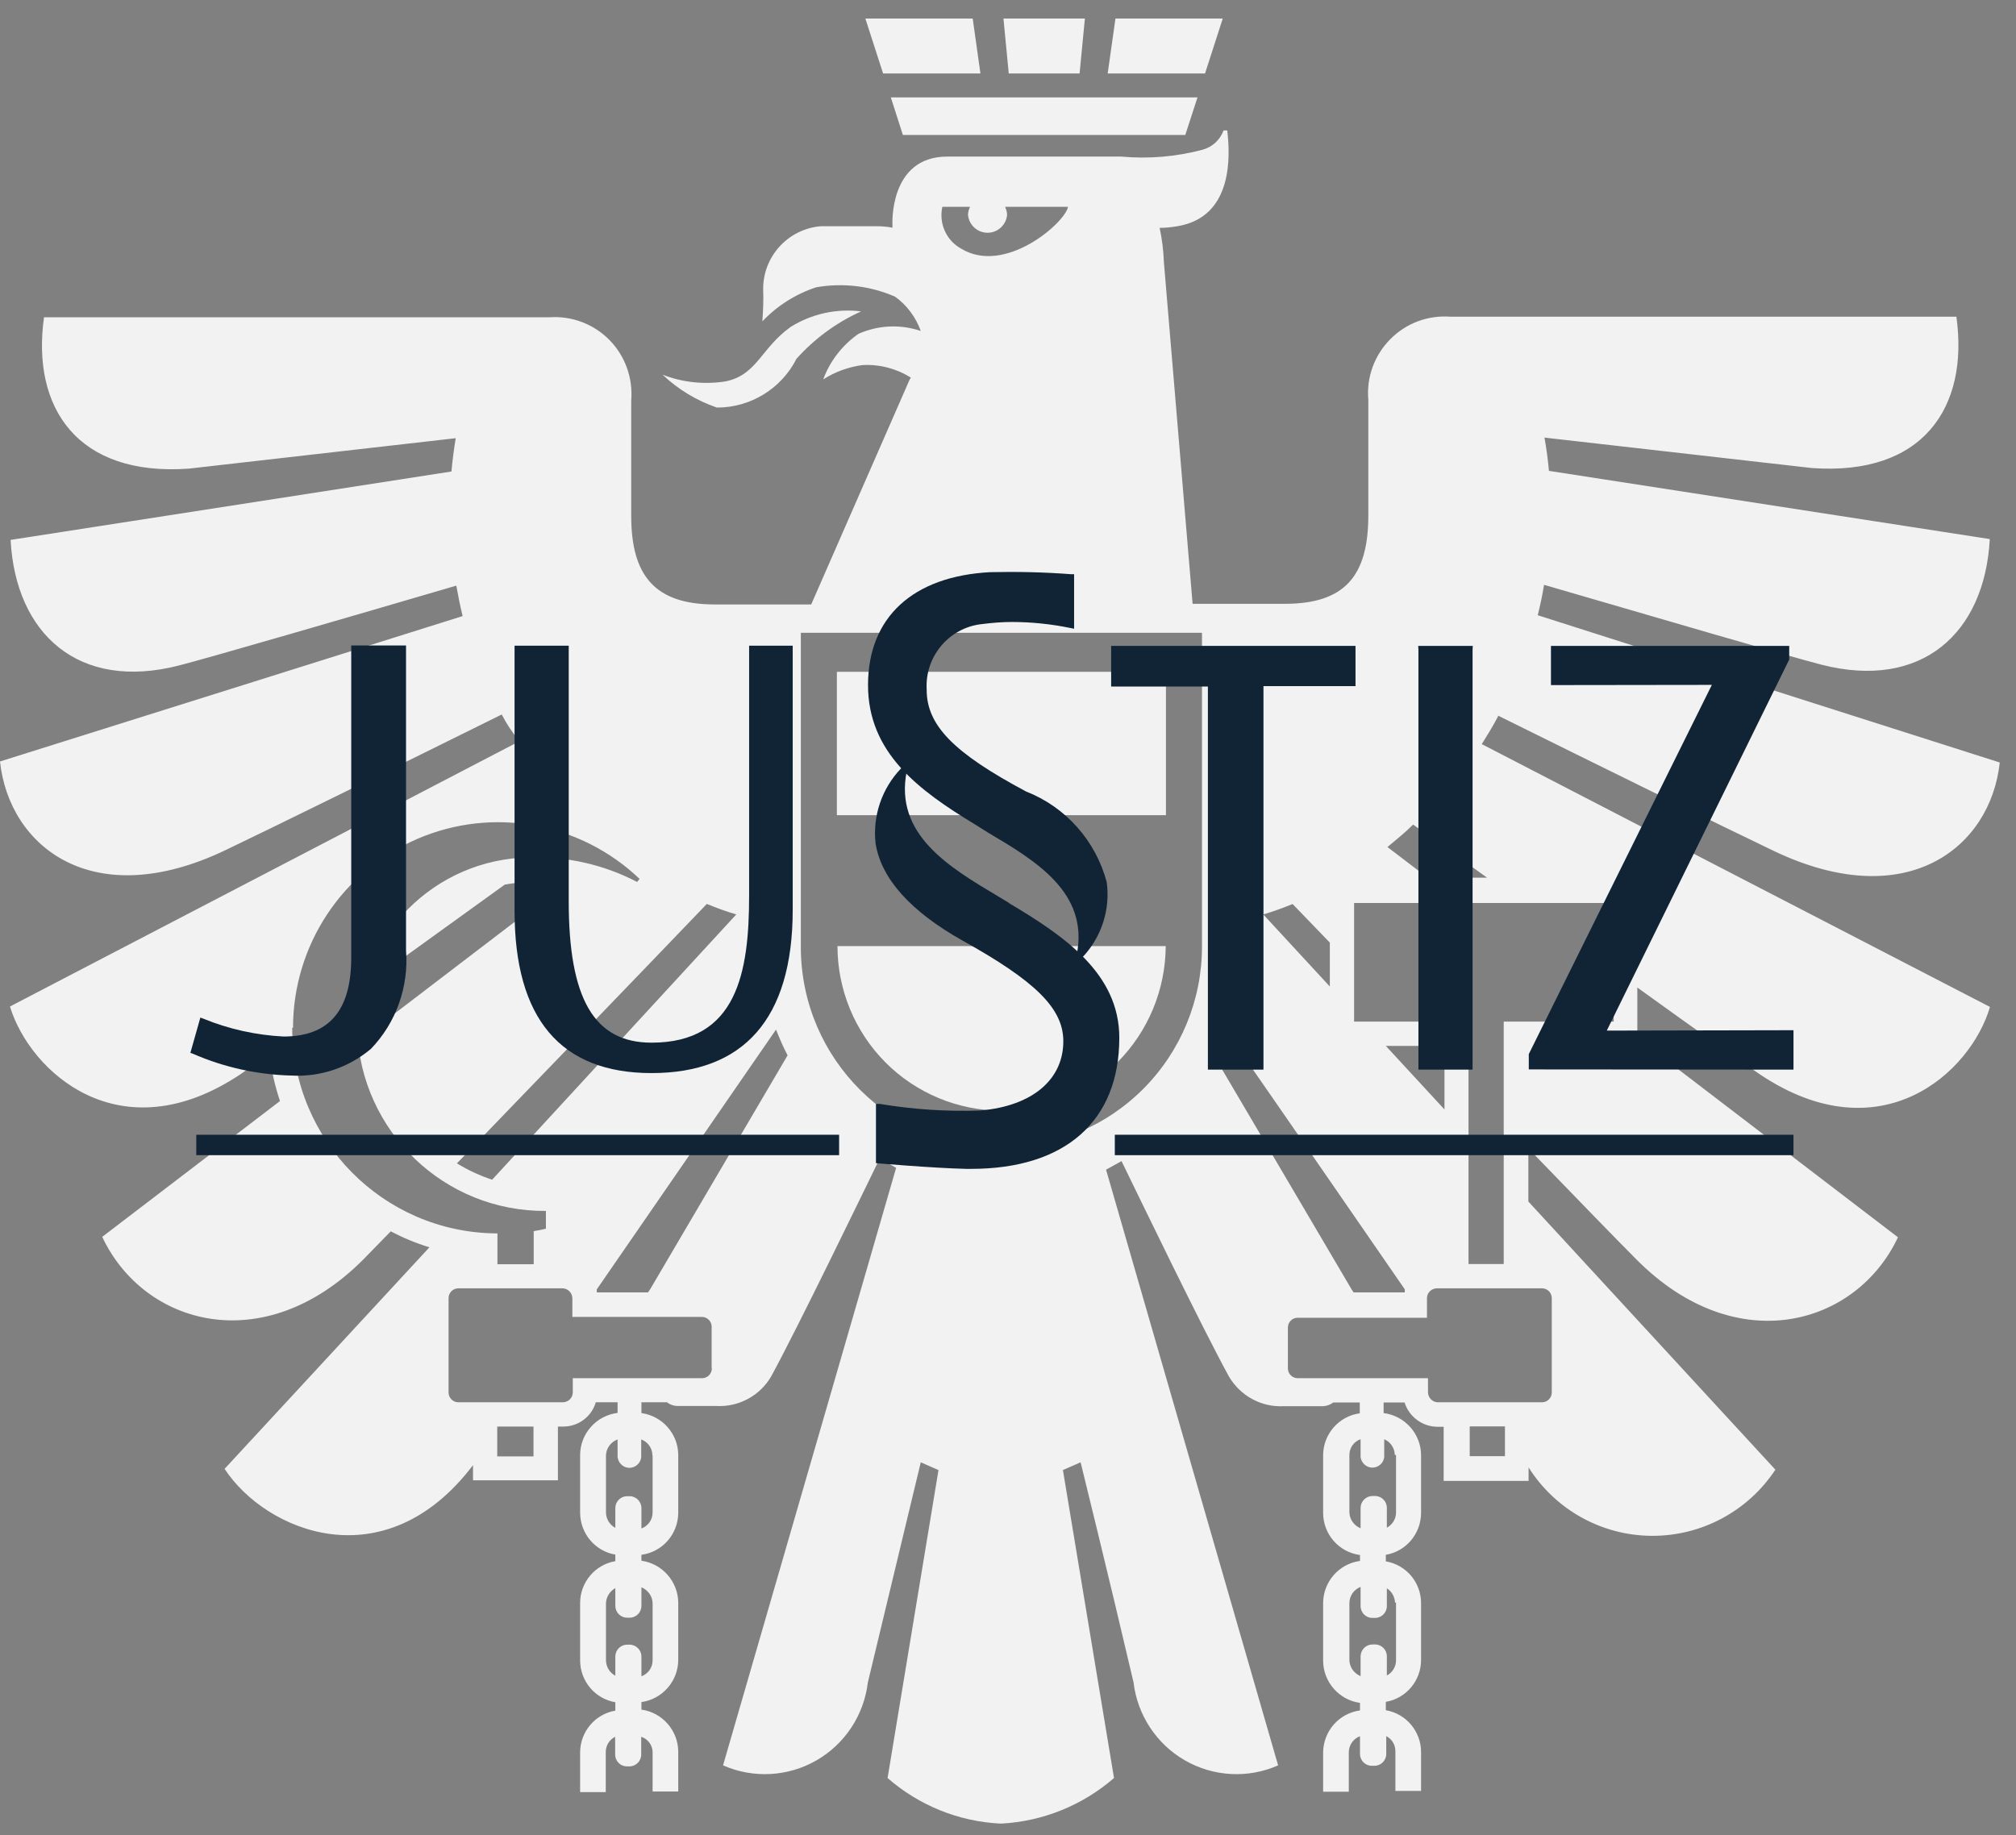 <?xml version="1.0" encoding="UTF-8"?> <svg xmlns="http://www.w3.org/2000/svg" width="67" height="61" viewBox="0 0 67 61" fill="none"><rect x="0" y="0" width="67" height="61" fill="#808080" stroke="none"/><path d="M49.779 23.784C53.082 25.42 57.243 27.47 58.949 28.285C63.368 30.396 66.156 28.176 66.46 25.346L51.106 20.451C51.187 20.119 51.261 19.786 51.315 19.44C55.017 20.519 59.524 21.836 60.532 22.094C63.868 22.949 65.96 21.049 66.129 17.919L51.478 15.652C51.444 15.286 51.397 14.919 51.329 14.546L60.208 15.557C63.909 15.829 65.439 13.541 65.019 10.527H48.196C47.451 10.473 46.727 10.744 46.199 11.281C45.678 11.81 45.408 12.543 45.475 13.29V17.132C45.475 19.162 44.677 20.071 42.701 20.071H39.635L38.681 8.715C38.667 8.328 38.62 7.948 38.539 7.574C38.735 7.574 38.931 7.554 39.128 7.52C40.989 7.215 40.887 5.171 40.786 4.336H40.664C40.549 4.649 40.292 4.886 39.974 4.975C39.087 5.212 38.173 5.287 37.26 5.205H31.481C29.532 5.205 29.66 7.479 29.66 7.479V7.568C29.485 7.534 29.308 7.52 29.133 7.52H27.272C26.189 7.615 25.357 8.525 25.363 9.611C25.377 9.971 25.363 10.323 25.336 10.683C25.83 10.161 26.446 9.774 27.123 9.55C28.009 9.394 28.923 9.502 29.748 9.862C30.141 10.147 30.439 10.547 30.601 11.002C29.924 10.771 29.187 10.806 28.53 11.097C27.996 11.471 27.583 12 27.36 12.611C27.752 12.36 28.199 12.197 28.659 12.136C29.227 12.102 29.789 12.251 30.27 12.55L30.222 12.638L26.96 20.092H23.753C21.777 20.092 20.978 19.148 20.978 17.152V13.31C21.039 12.564 20.775 11.831 20.254 11.301C19.733 10.771 19.002 10.493 18.258 10.547H1.462C1.042 13.562 2.578 15.842 6.273 15.578L15.145 14.566C15.084 14.939 15.037 15.306 15.003 15.673L0.352 17.947C0.521 21.076 2.612 22.977 5.948 22.121C6.929 21.87 11.463 20.553 15.165 19.467C15.226 19.813 15.294 20.146 15.375 20.479L-0 25.312C0.304 28.149 3.092 30.376 7.511 28.251C9.217 27.436 13.372 25.386 16.674 23.75C16.837 24.063 17.033 24.361 17.263 24.64L0.331 33.457C0.995 35.636 3.986 38.372 7.978 35.718L8.96 35.039C9.014 35.569 9.136 36.091 9.305 36.6L3.397 41.114C4.778 44.054 8.763 45.187 12.072 41.868L12.986 40.931C13.399 41.148 13.825 41.325 14.272 41.461L7.464 48.826C8.824 50.903 12.783 52.573 15.72 48.703V49.206H18.542V47.42H18.718C19.219 47.42 19.659 47.095 19.801 46.613H20.525V46.966C19.814 47.054 19.28 47.658 19.28 48.371V50.278C19.28 50.971 19.774 51.561 20.45 51.677V51.894C19.774 52.009 19.28 52.6 19.28 53.285V55.193C19.28 55.879 19.774 56.469 20.45 56.584V56.863C19.774 56.978 19.28 57.569 19.28 58.254V59.571H20.132V58.234C20.132 58.023 20.254 57.827 20.444 57.732V58.322C20.444 58.539 20.619 58.716 20.836 58.716H20.917C21.134 58.716 21.31 58.539 21.31 58.322V57.732C21.526 57.8 21.682 58.003 21.689 58.234V59.551H22.541V58.234C22.541 57.528 22.014 56.924 21.317 56.829V56.578C22.014 56.483 22.541 55.879 22.541 55.172V53.285C22.541 52.58 22.014 51.975 21.317 51.88V51.683C22.02 51.588 22.541 50.991 22.541 50.278V48.371C22.541 47.665 22.014 47.068 21.317 46.972V46.613H22.169C22.277 46.701 22.419 46.742 22.555 46.735H23.793C24.544 46.782 25.262 46.395 25.634 45.744C26.514 44.128 28.659 39.696 29.241 38.501C29.417 38.61 29.599 38.718 29.782 38.82L24.03 58.682C25.032 59.123 26.182 59.062 27.13 58.519C28.077 57.976 28.713 57.012 28.842 55.926C29.674 52.457 30.601 48.608 30.601 48.608L31.19 48.866L29.498 59.103C30.54 60.013 31.86 60.549 33.24 60.617H33.288C34.668 60.542 35.981 60.006 37.023 59.103L35.325 48.866L35.913 48.608C35.913 48.608 36.861 52.45 37.673 55.926C37.801 57.012 38.438 57.976 39.385 58.519C40.332 59.062 41.483 59.123 42.477 58.682L36.759 38.881L37.273 38.596C37.91 39.906 39.974 44.176 40.84 45.751C41.219 46.402 41.929 46.789 42.681 46.742H43.912C44.054 46.748 44.196 46.708 44.305 46.62H45.191V46.979C44.494 47.074 43.973 47.672 43.973 48.378V50.285C43.973 50.998 44.494 51.595 45.198 51.69V51.887C44.494 51.982 43.973 52.586 43.973 53.292V55.2C43.973 55.906 44.501 56.51 45.198 56.605V56.856C44.501 56.951 43.986 57.542 43.973 58.241V59.558H44.826V58.241C44.832 58.003 44.974 57.8 45.198 57.711V58.302C45.198 58.519 45.374 58.696 45.59 58.696H45.678C45.895 58.696 46.071 58.519 46.071 58.302V57.711C46.26 57.806 46.375 57.996 46.375 58.214V59.531H47.228V58.241C47.228 57.555 46.734 56.965 46.057 56.849V56.571C46.734 56.456 47.228 55.865 47.228 55.179V53.292C47.228 52.6 46.734 52.016 46.057 51.901V51.683C46.734 51.568 47.228 50.977 47.228 50.285V48.378C47.228 47.665 46.693 47.061 45.983 46.972V46.62H46.68C46.829 47.095 47.269 47.42 47.763 47.427H47.979V49.226H50.801V48.778C51.688 50.183 53.224 51.039 54.882 51.052C56.54 51.066 58.089 50.238 59.003 48.853L50.794 39.94V38.175C52.439 39.879 53.812 41.291 54.401 41.881C57.71 45.201 61.696 44.067 63.077 41.128L54.415 34.503V32.826C56.343 34.218 57.934 35.344 58.516 35.731C62.515 38.386 65.499 35.65 66.135 33.471L49.245 24.735C49.434 24.429 49.617 24.144 49.793 23.798L49.779 23.784ZM42.958 30.05L44.196 31.333V32.792L41.983 30.396C42.315 30.301 42.64 30.179 42.958 30.05ZM31.325 6.875H32.239C32.198 6.957 32.171 7.052 32.171 7.147C32.205 7.479 32.482 7.737 32.821 7.737C33.159 7.737 33.437 7.479 33.47 7.147C33.47 7.052 33.443 6.963 33.403 6.875H35.494C35.406 7.398 33.396 9.163 31.934 8.26C31.447 7.988 31.197 7.425 31.318 6.875H31.325ZM23.495 30.05C23.814 30.179 24.138 30.301 24.47 30.396L16.356 39.214C15.943 39.078 15.551 38.895 15.185 38.671C17.818 35.942 21.323 32.31 23.495 30.043V30.05ZM12.668 34.028C12.709 33.294 12.912 32.582 13.257 31.944L16.776 29.405C17.067 29.351 17.364 29.323 17.669 29.323H17.743C18.082 29.323 18.413 29.351 18.745 29.391L12.675 34.028H12.668ZM9.738 34.17C9.738 31.434 11.362 28.964 13.873 27.884C16.376 26.805 19.286 27.334 21.256 29.215L21.174 29.317C20.071 28.74 18.833 28.461 17.588 28.502C14.448 28.55 11.917 31.095 11.87 34.245C11.998 37.618 14.773 40.279 18.143 40.252V40.843C18.007 40.877 17.872 40.904 17.737 40.924V42.024H16.532V40.999H16.464C12.729 40.952 9.724 37.91 9.711 34.163H9.731L9.738 34.17ZM17.73 48.412H16.525V47.42H17.73V48.412ZM21.689 53.285V55.193C21.689 55.431 21.54 55.641 21.317 55.722V55.064C21.317 54.847 21.14 54.67 20.924 54.67H20.843C20.626 54.67 20.45 54.847 20.45 55.064V55.702C20.261 55.6 20.146 55.41 20.139 55.2V53.292C20.146 53.082 20.268 52.892 20.45 52.79V53.38C20.45 53.482 20.491 53.584 20.565 53.659C20.64 53.733 20.741 53.774 20.843 53.774H20.924C21.14 53.774 21.317 53.598 21.317 53.38V52.763C21.533 52.851 21.682 53.055 21.689 53.292V53.285ZM21.689 48.371V50.278C21.689 50.516 21.54 50.726 21.317 50.808V50.129C21.317 49.912 21.14 49.735 20.924 49.735H20.843C20.626 49.735 20.45 49.912 20.45 50.129V50.787C20.261 50.686 20.146 50.495 20.139 50.285V48.378C20.146 48.14 20.301 47.93 20.525 47.848V48.439C20.552 48.642 20.721 48.792 20.917 48.792C21.113 48.792 21.289 48.642 21.31 48.439V47.848C21.533 47.93 21.682 48.14 21.682 48.378L21.689 48.371ZM23.658 45.486C23.658 45.662 23.516 45.812 23.333 45.812H19.036V46.287C19.036 46.463 18.887 46.613 18.704 46.613H15.233C15.057 46.613 14.908 46.47 14.908 46.287V43.151C14.908 42.974 15.05 42.825 15.233 42.825H18.691C18.867 42.825 19.016 42.968 19.022 43.151V43.775H23.326C23.502 43.775 23.651 43.918 23.651 44.101V45.486H23.658ZM21.594 42.873C21.594 42.873 21.56 42.934 21.533 42.961H19.834C19.834 42.961 19.834 42.893 19.834 42.859L25.79 34.224C25.905 34.51 26.033 34.815 26.175 35.08L21.594 42.879V42.873ZM33.315 38.168C29.633 38.189 26.636 35.209 26.615 31.516V21.035H39.947V31.468C39.947 33.24 39.243 34.944 37.998 36.193C36.746 37.449 35.054 38.148 33.288 38.148L33.322 38.168H33.315ZM40.427 35.229C40.576 34.958 40.705 34.672 40.826 34.381C42.112 36.227 44.541 39.743 46.687 42.859C46.687 42.893 46.687 42.927 46.687 42.961H44.988L44.927 42.873L40.427 35.229ZM46.057 34.767H48.006V36.879L46.057 34.767ZM46.396 53.285V55.193C46.396 55.403 46.274 55.6 46.091 55.695V55.057C46.091 54.84 45.915 54.663 45.699 54.663H45.617C45.401 54.663 45.225 54.833 45.218 55.05V55.716C45.002 55.627 44.853 55.424 44.846 55.186V53.279C44.853 53.041 44.995 52.837 45.218 52.749V53.387C45.218 53.605 45.394 53.781 45.611 53.781H45.699C45.915 53.781 46.091 53.605 46.091 53.387V52.797C46.254 52.898 46.355 53.082 46.362 53.272H46.396V53.285ZM46.396 48.371V50.278C46.396 50.489 46.274 50.686 46.091 50.781V50.122C46.091 49.905 45.915 49.728 45.699 49.728H45.617C45.401 49.728 45.225 49.898 45.218 50.115V50.801C45.002 50.713 44.853 50.509 44.846 50.272V48.364C44.846 48.127 44.995 47.916 45.218 47.841V48.432C45.245 48.636 45.414 48.785 45.611 48.785C45.807 48.785 45.983 48.636 46.003 48.432V47.841C46.213 47.93 46.348 48.133 46.355 48.364H46.389L46.396 48.371ZM50.016 48.405H48.845V47.414H50.016V48.405ZM51.248 42.825C51.424 42.825 51.572 42.968 51.572 43.151V46.287C51.572 46.463 51.43 46.613 51.248 46.613H47.79C47.614 46.613 47.465 46.47 47.458 46.287V45.812H43.127C42.951 45.812 42.802 45.669 42.802 45.486V44.128C42.802 43.952 42.944 43.803 43.127 43.803H47.424V43.151C47.424 42.974 47.573 42.825 47.756 42.825H51.248ZM53.63 33.96H49.975V42.017H48.805V33.96H45.002V30.016H53.596L53.63 33.96ZM49.421 29.174H47.445L46.111 28.156C46.396 27.918 46.7 27.674 46.964 27.409L49.421 29.174Z" fill="#F2F2F2"></path><path d="M38.749 22.332H27.813V27.097H38.749V22.332Z" fill="#F2F2F2"></path><path d="M33.281 36.906C34.729 36.906 36.116 36.336 37.138 35.311C38.16 34.286 38.735 32.894 38.742 31.448H27.833C27.833 32.901 28.409 34.292 29.43 35.318C30.452 36.343 31.84 36.919 33.288 36.919L33.281 36.906Z" fill="#F2F2F2"></path><path d="M32.584 2.443L32.327 0.617H28.76L29.349 2.443H32.584Z" fill="#F2F2F2"></path><path d="M30.006 4.486H39.392L39.798 3.237H29.606L30.006 4.486Z" fill="#F2F2F2"></path><path d="M40.637 0.617H37.071L36.813 2.443H40.048L40.637 0.617Z" fill="#F2F2F2"></path><path d="M35.879 2.443L36.055 0.617H33.349L33.525 2.443H35.879Z" fill="#F2F2F2"></path><path d="M26.453 11.946C27.055 11.267 27.793 10.724 28.618 10.351C27.8 10.249 26.974 10.432 26.277 10.867C25.289 11.573 25.16 12.469 24.105 12.679C23.401 12.788 22.684 12.713 22.02 12.455C22.535 12.944 23.151 13.317 23.827 13.548C24.937 13.548 25.952 12.93 26.46 11.946H26.453Z" fill="#F2F2F2"></path><path d="M33.538 30.016L33.166 29.792C31.549 28.828 29.715 27.742 30.134 25.637L30.209 25.264L29.945 25.543C29.309 26.208 28.997 27.117 29.099 28.034C29.282 29.208 30.27 30.301 31.988 31.265C34.404 32.609 35.311 33.505 35.338 34.564C35.365 35.874 34.316 36.763 32.591 36.913C31.467 36.953 30.351 36.879 29.241 36.695H29.112V38.664C29.112 38.664 30.973 38.827 32.11 38.854H32.273C35.406 38.854 37.199 37.266 37.199 34.496C37.199 32.364 35.379 31.116 33.525 30.016H33.538Z" fill="#102435"></path><path d="M36.779 29.317C36.414 27.946 35.419 26.826 34.1 26.31C31.684 25.02 30.791 24.104 30.797 22.916C30.736 21.809 31.555 20.852 32.651 20.743C32.976 20.703 33.301 20.675 33.626 20.675C34.276 20.675 34.925 20.743 35.561 20.872L35.697 20.9V19.087H35.595C34.702 19.019 33.809 18.999 32.909 19.019C30.33 19.155 28.848 20.526 28.848 22.773C28.848 25.02 30.527 26.269 32.401 27.403L32.821 27.667C34.404 28.604 36.197 29.663 35.785 31.733L35.71 32.107L35.974 31.822C36.61 31.15 36.908 30.226 36.779 29.31V29.317Z" fill="#102435"></path><path d="M11.673 21.463V31.828C11.673 33.593 10.936 34.455 9.42 34.455C8.513 34.408 7.613 34.211 6.767 33.865L6.659 33.824L6.327 34.998L6.422 35.032C7.45 35.48 8.56 35.725 9.684 35.752C10.645 35.806 11.585 35.487 12.323 34.869C13.162 34.001 13.588 32.806 13.494 31.598V21.456H11.673V21.463Z" fill="#102435"></path><path d="M24.896 21.463V29.771C24.896 32.31 24.504 34.659 21.655 34.659C19.747 34.659 18.901 33.206 18.901 29.955V21.463H17.101V30.281C17.101 33.858 18.63 35.67 21.655 35.67C24.68 35.67 26.345 33.906 26.345 30.24V21.463H24.896Z" fill="#102435"></path><path d="M36.928 21.47V22.821H40.143V35.555H41.99V22.807H45.049V21.47H36.928Z" fill="#102435"></path><path d="M53.4 34.258L59.463 21.924V21.47H51.545V22.773L56.892 22.766L50.808 35.039V35.548L59.605 35.555V34.245L53.4 34.258Z" fill="#102435"></path><path d="M48.947 21.47H48.94H47.14H47.133L47.14 21.592V35.555H48.94V21.585L48.947 21.47Z" fill="#102435"></path><path d="M27.887 37.72H6.523V38.399H27.887V37.72Z" fill="#102435"></path><path d="M59.605 37.72H37.05V38.399H59.605V37.72Z" fill="#102435"></path></svg> 